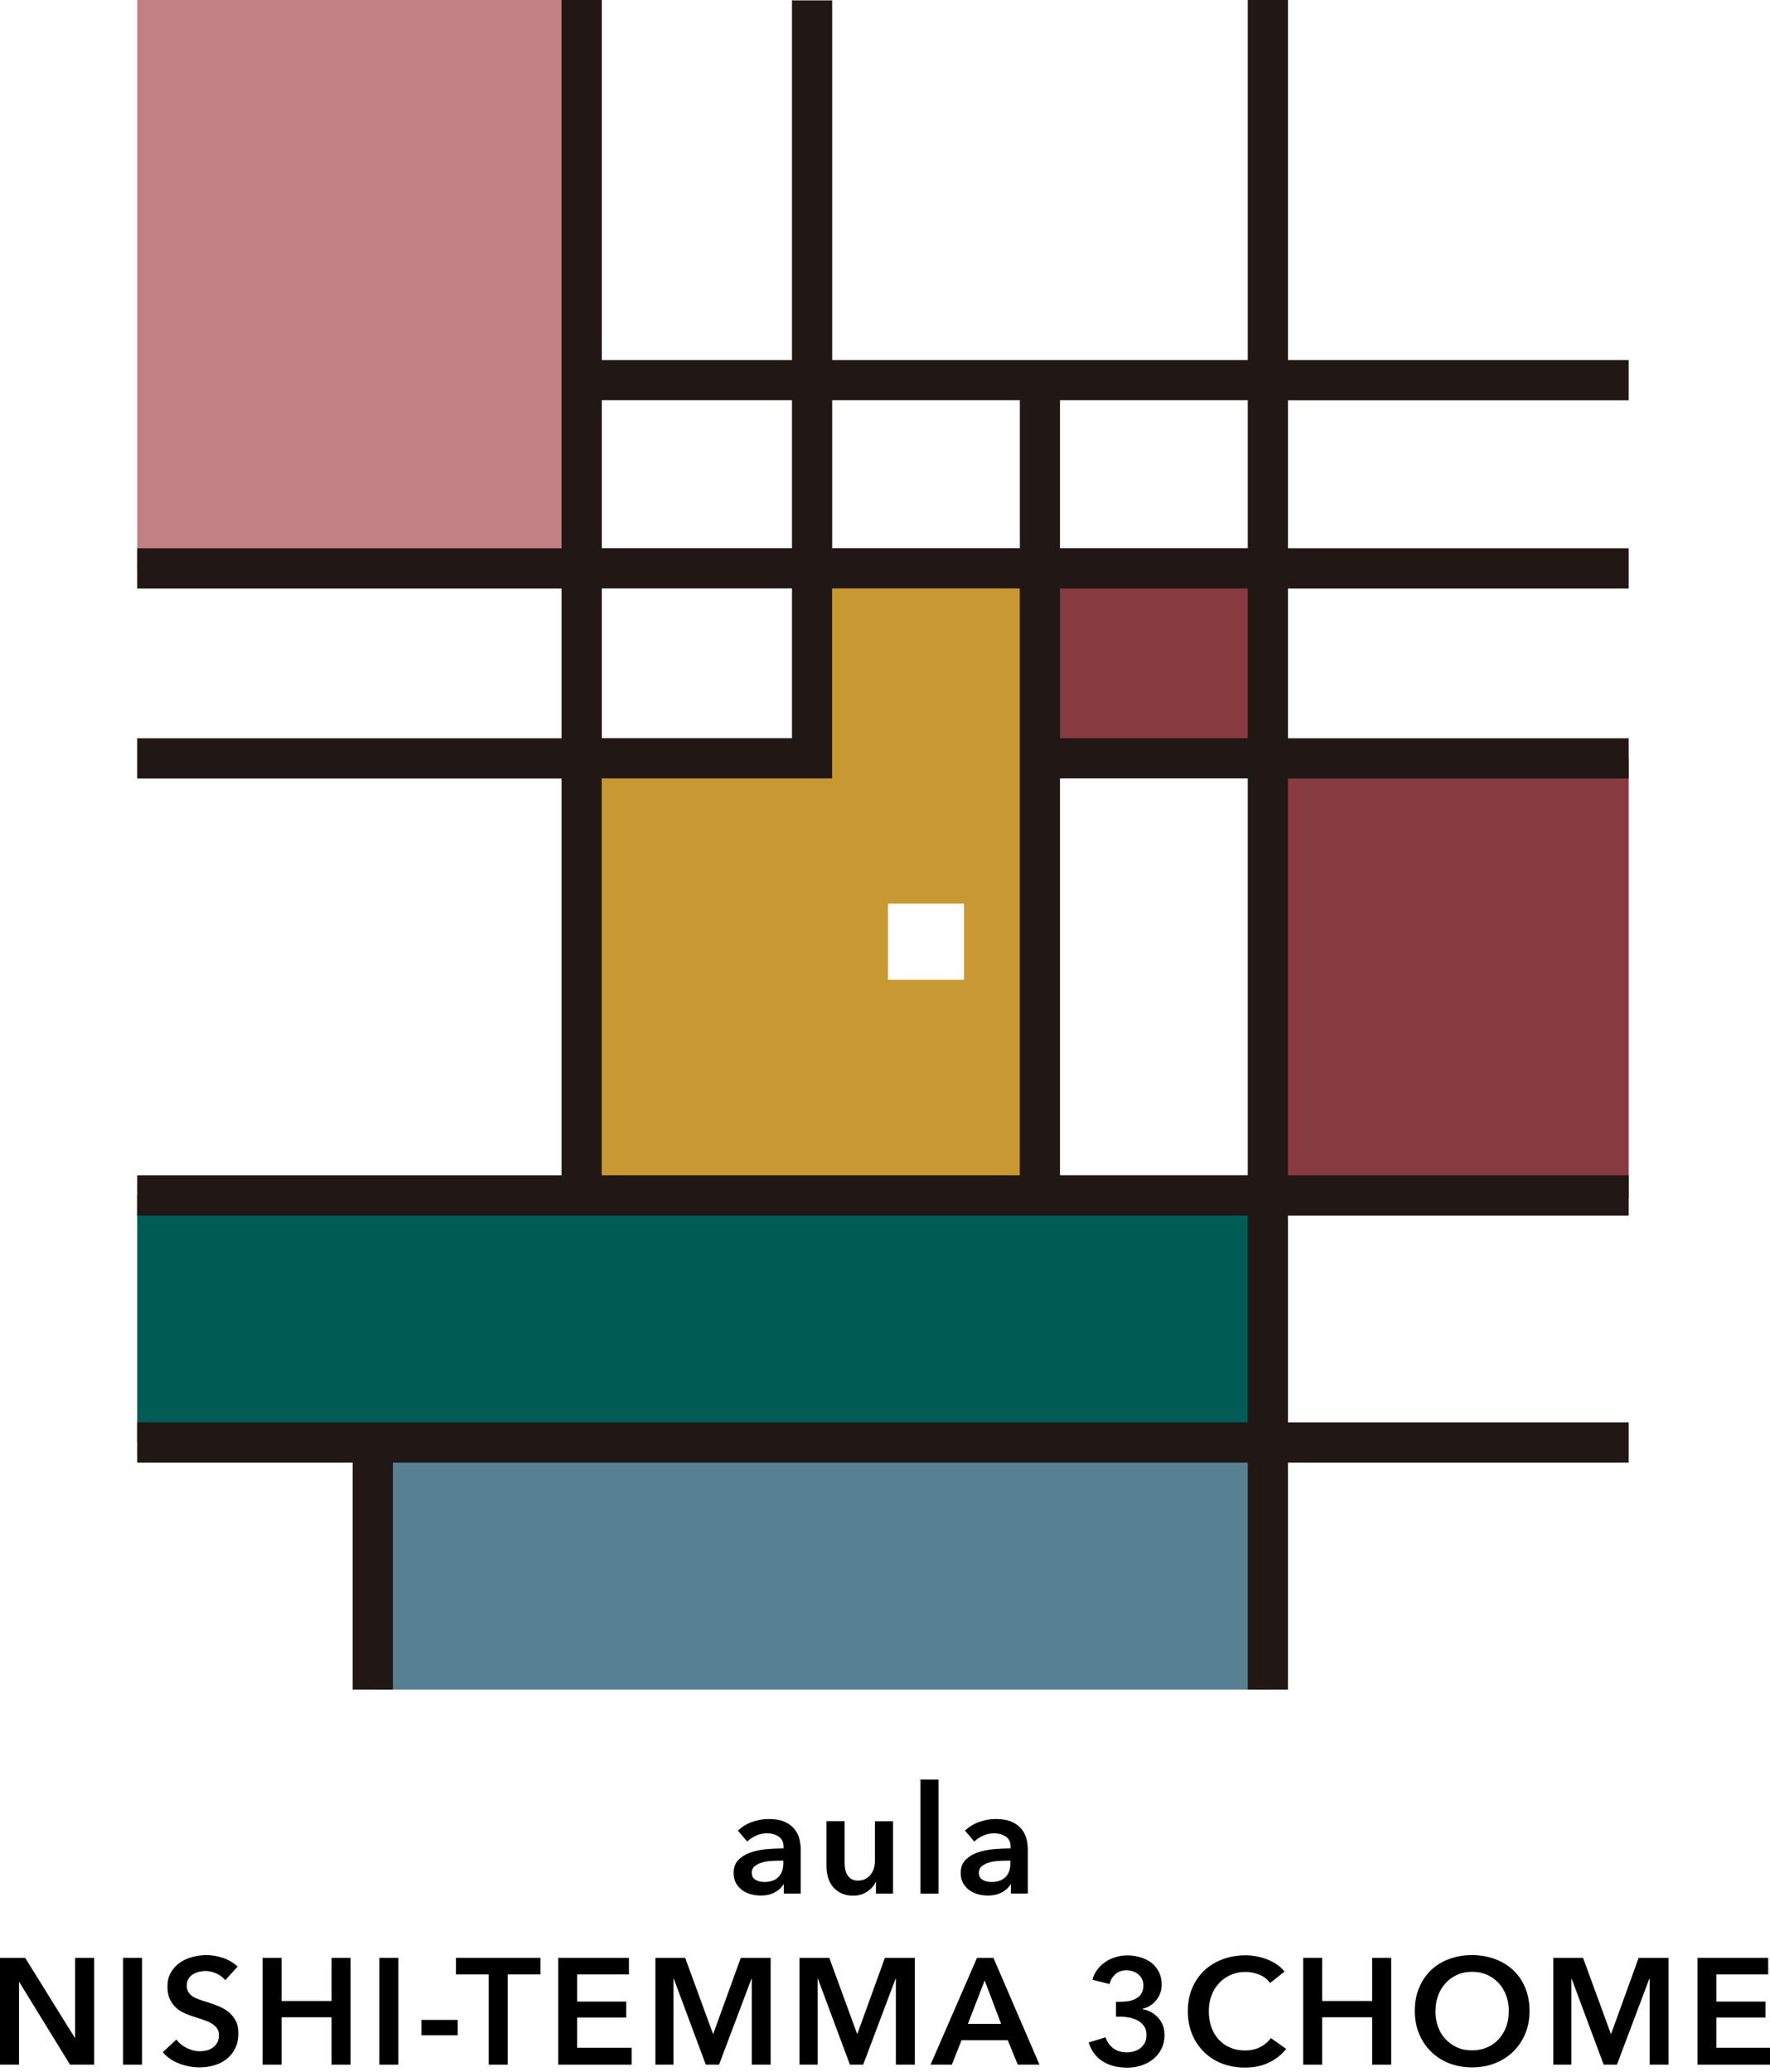 <?xml version="1.0" encoding="UTF-8"?>
<svg id="_レイヤー_1" xmlns="http://www.w3.org/2000/svg" width="176" height="206" viewBox="0 0 176 206">
<defs><style>.cls-1{fill:#c28085;}.cls-2{fill:#c89933;}.cls-3{fill:#005c54;}.cls-4{fill:#578193;}.cls-5{fill:#873a40;}.cls-6{fill:#211714;}</style></defs><rect class="cls-3" x="13.64" y="118.85" width="112.43" height="24.56"/><rect class="cls-4" x="37.07" y="143.41" width="88.99" height="24.56"/><polygon class="cls-1" points="13.64 0 57.84 0 57.84 56.6 13.64 56.51 13.64 0"/><rect class="cls-5" x="103.41" y="56.51" width="22.66" height="18.89"/><path class="cls-2" d="m103.15,56.51h-22.41v18.89h-22.94v26.88l.04,16.54h45.56l-.25-62.3Zm-7.3,40.89h-7.55v-7.56h7.55v7.56Z"/><rect class="cls-5" x="126.07" y="75.4" width="35.88" height="43.75"/><path class="cls-6" d="m161.95,39.79v-4h-33.88V0h-4v35.79h-41.32V.04h-4v35.75h-18.91V0h-4v54.51H13.64v4h42.2v14.89H13.64v4h42.2v39.45H13.64v4h110.43v20.56H13.64v4h21.43v22.56h4v-22.56h85v22.56h4v-22.56h33.88v-4h-33.88v-20.56h33.88v-4h-33.88v-39.45h33.88v-4h-33.88v-14.89h33.88v-4h-33.88v-14.71h33.88Zm-60.54,14.71h-18.66v-14.71h18.66v14.71Zm-41.57-14.71h18.91v14.71h-18.91v-14.71Zm0,18.71h18.91v14.89h-18.91v-14.89Zm0,18.89h22.9v-18.89h18.66v58.35h-41.57v-39.45Zm64.23,39.45h-18.67v-39.45h18.67v39.45Zm0-43.45h-18.67v-14.89h18.67v14.89Zm0-18.89h-18.67v-14.71h18.67v14.71Z"/><g><path d="m77.93,187.35h-.04c-.18.32-.47.58-.87.79-.4.21-.85.31-1.37.31-.29,0-.59-.04-.91-.11-.31-.08-.6-.2-.87-.38-.26-.17-.48-.41-.66-.69-.17-.29-.26-.64-.26-1.06,0-.54.15-.97.46-1.29s.7-.57,1.18-.74c.48-.17,1.01-.28,1.6-.34.58-.05,1.16-.08,1.72-.08v-.18c0-.45-.16-.78-.49-1-.33-.21-.71-.32-1.16-.32-.38,0-.75.08-1.09.24-.35.16-.64.35-.87.58l-.93-1.09c.41-.38.88-.67,1.42-.86.54-.19,1.08-.29,1.63-.29.64,0,1.17.09,1.58.27.42.18.74.42.98.71s.41.61.5.97c.09.36.14.72.14,1.08v4.38h-1.68v-.92Zm-.03-2.37h-.4c-.29,0-.6.01-.92.04-.32.02-.62.08-.88.17-.27.08-.5.21-.68.36-.18.16-.27.37-.27.64,0,.17.04.31.11.43s.17.21.29.28c.12.07.25.12.4.15.15.03.3.05.45.05.62,0,1.09-.17,1.41-.5s.48-.78.48-1.35v-.25Z"/><path d="m88.81,188.26h-1.71v-1.16h-.03c-.16.36-.44.68-.83.95-.39.27-.86.41-1.4.41-.47,0-.87-.08-1.21-.25s-.61-.38-.83-.65c-.21-.27-.37-.58-.47-.93-.1-.35-.15-.71-.15-1.08v-4.5h1.8v3.99c0,.21.01.43.04.66.03.23.09.44.19.62.1.19.24.34.41.46s.41.18.7.18.53-.06.74-.17c.21-.11.39-.26.53-.44.13-.18.24-.39.31-.62.07-.24.1-.47.1-.71v-3.96h1.8v7.2Z"/><path d="m91.52,176.92h1.8v11.34h-1.8v-11.34Z"/><path d="m100.51,187.35h-.04c-.18.32-.47.58-.87.79-.4.21-.85.31-1.37.31-.29,0-.59-.04-.91-.11-.31-.08-.6-.2-.87-.38-.26-.17-.48-.41-.66-.69-.17-.29-.26-.64-.26-1.06,0-.54.15-.97.46-1.29s.7-.57,1.18-.74c.48-.17,1.01-.28,1.6-.34.58-.05,1.16-.08,1.72-.08v-.18c0-.45-.16-.78-.49-1-.33-.21-.71-.32-1.16-.32-.38,0-.75.08-1.09.24-.35.16-.64.35-.87.58l-.93-1.09c.41-.38.88-.67,1.42-.86.54-.19,1.08-.29,1.63-.29.64,0,1.17.09,1.58.27.42.18.74.42.98.71s.41.61.5.97c.09.36.14.72.14,1.08v4.38h-1.68v-.92Zm-.03-2.37h-.4c-.29,0-.6.01-.92.04-.32.02-.62.08-.88.17-.27.08-.5.21-.68.36-.18.16-.27.37-.27.64,0,.17.04.31.11.43s.17.21.29.28c.12.07.25.12.4.15.15.03.3.05.45.05.62,0,1.09-.17,1.41-.5s.48-.78.48-1.35v-.25Z"/><path d="m0,194.64h2.5l4.94,7.95h.03v-7.95h1.89v10.62h-2.4l-5.04-8.21h-.03v8.21H0v-10.62Z"/><path d="m12.23,194.64h1.89v10.62h-1.89v-10.62Z"/><path d="m22.39,196.86c-.2-.26-.48-.48-.85-.65-.37-.17-.73-.26-1.1-.26-.22,0-.44.03-.66.08-.22.05-.42.14-.6.25s-.33.26-.44.45c-.12.18-.17.41-.17.67,0,.24.05.45.15.62.1.17.24.32.41.44.17.12.39.22.64.31s.53.18.83.27c.34.11.69.23,1.06.38.36.14.7.32,1,.55.3.23.55.52.75.87.2.35.29.79.29,1.3,0,.57-.1,1.07-.31,1.49-.21.43-.49.78-.84,1.06-.35.28-.76.49-1.23.63-.47.14-.96.21-1.49.21-.69,0-1.36-.13-2.02-.38s-1.2-.63-1.62-1.13l1.35-1.26c.26.36.61.64,1.04.85.43.21.86.32,1.28.32.22,0,.45-.03.67-.08.23-.05.44-.15.62-.28.18-.13.33-.29.45-.49.11-.2.17-.44.17-.73s-.06-.51-.19-.7c-.13-.18-.31-.34-.53-.48-.22-.13-.48-.25-.78-.35-.3-.1-.61-.2-.94-.31-.32-.1-.64-.22-.96-.36-.32-.14-.61-.32-.86-.55s-.46-.51-.62-.85-.24-.75-.24-1.25c0-.54.11-1.01.34-1.4.22-.39.52-.71.88-.97s.78-.44,1.25-.57.94-.19,1.42-.19c.54,0,1.09.09,1.64.28.56.19,1.04.48,1.45.86l-1.23,1.35Z"/><path d="m26.11,194.64h1.89v4.29h4.97v-4.29h1.89v10.62h-1.89v-4.71h-4.97v4.71h-1.89v-10.62Z"/><path d="m37.72,194.64h1.89v10.62h-1.89v-10.62Z"/><path d="m45.51,202.34h-3.6v-1.53h3.6v1.53Z"/><path d="m48.6,196.29h-3.26v-1.65h8.4v1.65h-3.25v8.97h-1.89v-8.97Z"/><path d="m55.5,194.64h7.04v1.65h-5.15v2.7h4.88v1.59h-4.88v3h5.42v1.68h-7.3v-10.62Z"/><path d="m65.17,194.64h2.96l2.76,7.54h.04l2.73-7.54h2.97v10.62h-1.88v-8.54h-.03l-3.22,8.54h-1.32l-3.18-8.54h-.03v8.54h-1.8v-10.62Z"/><path d="m79.5,194.64h2.96l2.76,7.54h.04l2.73-7.54h2.97v10.62h-1.88v-8.54h-.03l-3.22,8.54h-1.32l-3.18-8.54h-.03v8.54h-1.8v-10.62Z"/><path d="m97.15,194.64h1.63l4.58,10.62h-2.16l-.99-2.43h-4.6l-.96,2.43h-2.12l4.62-10.62Zm2.4,6.57l-1.64-4.32-1.67,4.32h3.3Z"/><path d="m110.95,199.01h.48c.27,0,.54-.02.8-.07.26-.04.51-.13.73-.25.22-.12.4-.28.53-.49s.2-.47.2-.8c0-.24-.04-.45-.13-.64s-.21-.35-.37-.48c-.16-.13-.34-.23-.54-.3-.21-.07-.42-.1-.64-.1-.44,0-.81.12-1.09.38-.29.25-.49.58-.6.99l-1.69-.43c.09-.36.24-.69.46-.98s.47-.55.78-.76c.3-.22.65-.38,1.03-.5s.78-.18,1.2-.18c.46,0,.9.06,1.31.19s.78.31,1.09.55.56.55.74.91c.18.36.27.78.27,1.26,0,.57-.17,1.08-.52,1.52-.34.44-.81.74-1.39.88v.03c.65.13,1.18.42,1.58.88.41.46.61,1.01.61,1.67,0,.55-.11,1.03-.32,1.44-.21.41-.5.75-.85,1.02-.35.27-.75.47-1.19.61s-.88.2-1.33.2-.88-.05-1.28-.14c-.4-.1-.77-.24-1.1-.44-.33-.2-.63-.46-.88-.78s-.45-.7-.59-1.14l1.68-.52c.13.42.37.77.73,1.06.36.29.82.44,1.39.44.23,0,.46-.03.7-.1.24-.07.45-.17.63-.31.18-.14.33-.32.45-.54.12-.22.17-.49.17-.81,0-.34-.08-.63-.25-.86-.17-.23-.37-.42-.62-.55s-.53-.23-.83-.29c-.31-.06-.6-.09-.88-.09h-.45v-1.44Z"/><path d="m126.28,197.13c-.28-.38-.64-.66-1.09-.83-.45-.17-.89-.26-1.32-.26-.55,0-1.05.1-1.5.3s-.84.47-1.16.83c-.33.35-.58.76-.75,1.23-.18.47-.26.98-.26,1.53,0,.58.08,1.11.25,1.59s.41.89.73,1.24.69.61,1.13.8c.44.19.93.29,1.48.29s1.08-.11,1.52-.34c.44-.22.79-.52,1.06-.89l1.52,1.07c-.47.59-1.05,1.05-1.73,1.37-.68.33-1.47.49-2.38.49-.83,0-1.59-.14-2.29-.41-.7-.27-1.29-.66-1.79-1.16s-.89-1.08-1.17-1.77c-.28-.68-.42-1.44-.42-2.27s.15-1.62.44-2.3c.29-.68.7-1.27,1.21-1.75.51-.48,1.12-.85,1.82-1.11s1.46-.39,2.28-.39c.34,0,.7.03,1.07.1.37.07.72.17,1.06.3.34.13.66.3.96.5.3.2.56.44.77.72l-1.44,1.14Z"/><path d="m129.58,194.64h1.89v4.29h4.97v-4.29h1.89v10.62h-1.89v-4.71h-4.97v4.71h-1.89v-10.62Z"/><path d="m140.68,199.92c0-.85.14-1.62.43-2.3.28-.68.68-1.27,1.18-1.75.5-.48,1.1-.85,1.8-1.11s1.45-.39,2.27-.39,1.59.13,2.29.39,1.31.63,1.82,1.11c.51.48.91,1.06,1.19,1.75.29.69.43,1.45.43,2.3s-.14,1.59-.43,2.27-.68,1.27-1.19,1.77-1.12.88-1.82,1.16c-.7.28-1.46.41-2.29.41s-1.58-.14-2.27-.41c-.7-.27-1.29-.66-1.8-1.16s-.9-1.08-1.18-1.77c-.29-.68-.43-1.44-.43-2.27Zm2.05,0c0,.57.09,1.09.26,1.57s.42.89.75,1.24c.33.35.71.62,1.16.82.44.2.94.29,1.48.29s1.03-.1,1.48-.29c.45-.19.84-.47,1.16-.82.32-.35.57-.76.75-1.24.17-.47.26-1,.26-1.57s-.09-1.06-.26-1.53c-.18-.47-.42-.88-.74-1.23-.32-.35-.71-.62-1.15-.83-.45-.2-.95-.3-1.5-.3s-1.05.1-1.49.3c-.44.2-.83.47-1.15.83-.32.35-.57.76-.74,1.23-.17.47-.26.98-.26,1.53Z"/><path d="m154.45,194.64h2.96l2.76,7.54h.04l2.73-7.54h2.97v10.62h-1.88v-8.54h-.03l-3.22,8.54h-1.32l-3.18-8.54h-.03v8.54h-1.8v-10.62Z"/><path d="m168.78,194.64h7.04v1.65h-5.15v2.7h4.88v1.59h-4.88v3h5.42v1.68h-7.3v-10.62Z"/></g></svg>
